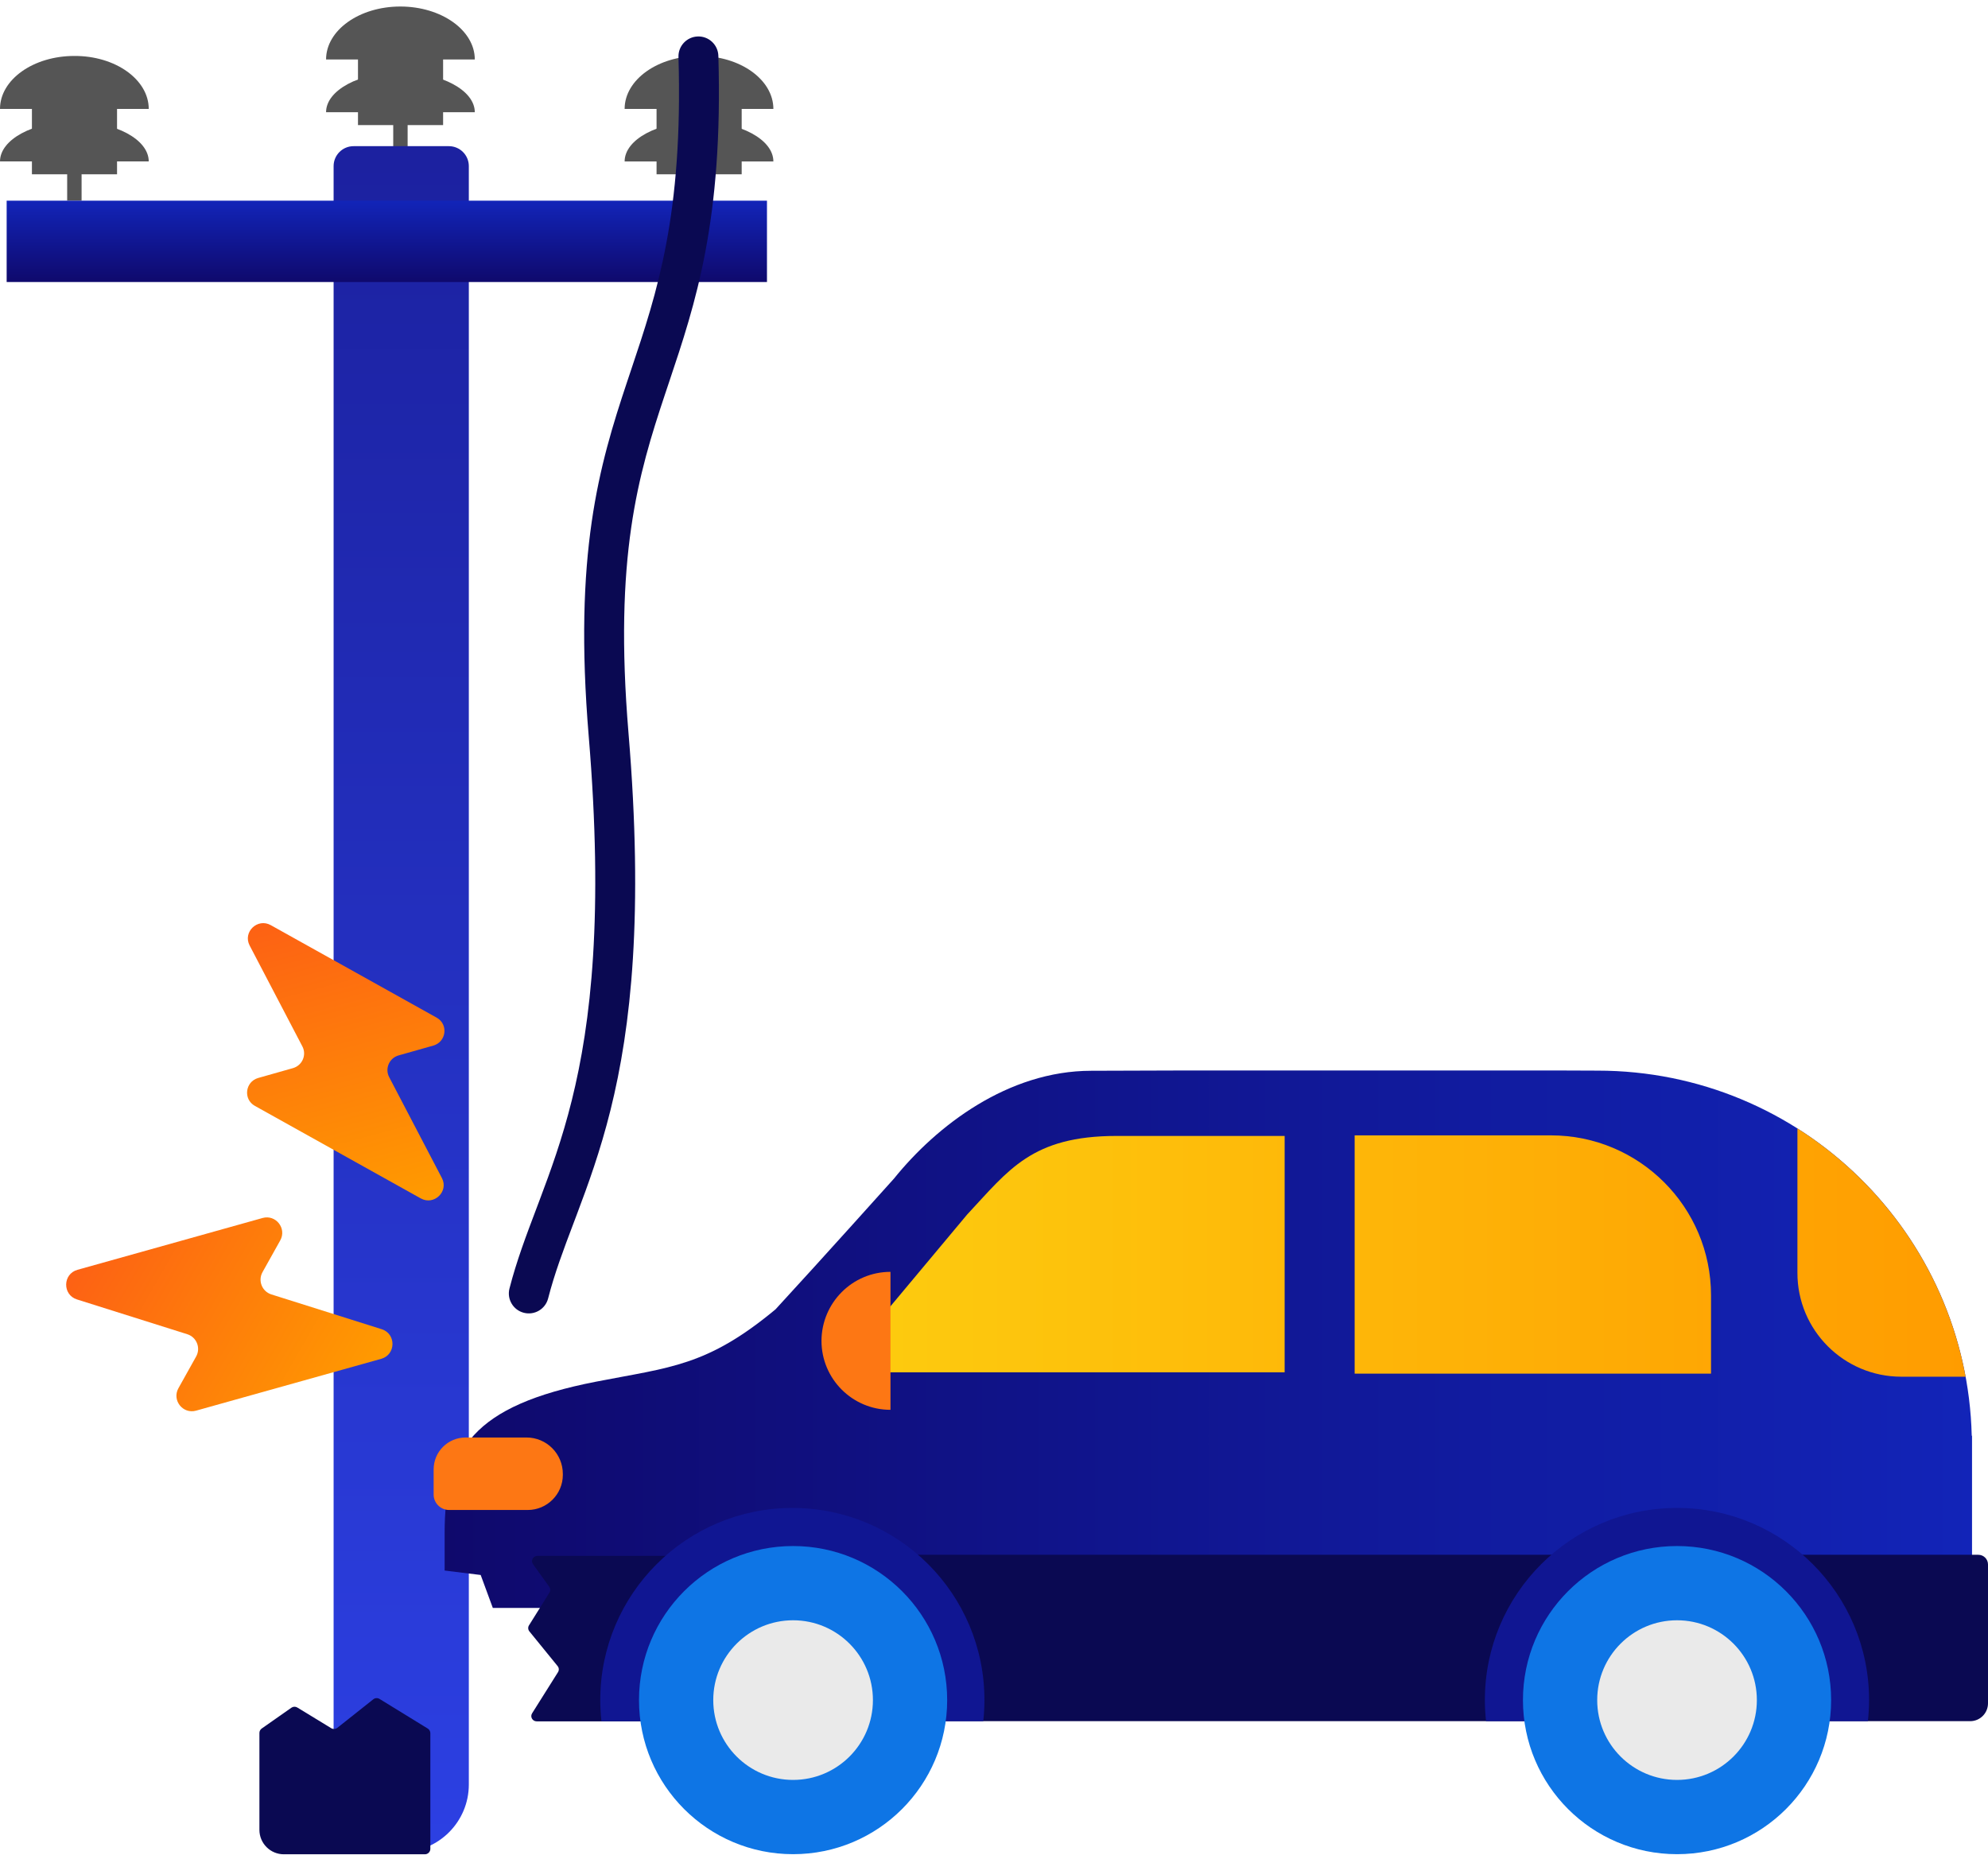 <svg width="180" height="168" viewBox="0 0 180 168" fill="none" xmlns="http://www.w3.org/2000/svg">
<path d="M40.12 1.533H32.413V11.327H40.12V1.533Z" fill="#555555"/>
<path d="M36.908 5.93H35.604V13.697H36.908V5.93Z" fill="#555555"/>
<path d="M42.99 5.387H29.523C29.523 2.737 32.533 0.59 36.247 0.59C39.96 0.59 42.99 2.737 42.99 5.387Z" fill="#555555"/>
<path d="M42.99 10.163H29.523C29.523 8.177 32.533 6.551 36.247 6.551C39.96 6.551 42.99 8.177 42.99 10.163Z" fill="#555555"/>
<path d="M30.206 161.591V15.043C30.206 14.045 31.015 13.236 32.013 13.236H40.642C41.64 13.236 42.449 14.045 42.449 15.043V161.591C42.449 164.971 39.708 167.712 36.327 167.712C32.947 167.712 30.206 164.971 30.206 161.591Z" fill="url(#paint0_linear_2186_4353)"/>
<path d="M10.598 5.988H2.891V15.783H10.598V5.988Z" fill="#555555"/>
<path d="M7.387 10.404H6.082V18.172H7.387V10.404Z" fill="#555555"/>
<path d="M13.467 9.863H0C0 7.214 3.011 5.067 6.724 5.067C10.457 5.046 13.467 7.214 13.467 9.863Z" fill="#555555"/>
<path d="M13.467 14.618H0C0 12.632 3.011 11.006 6.724 11.006C10.457 11.006 13.467 12.632 13.467 14.618Z" fill="#555555"/>
<path d="M67.154 5.988H59.447V15.783H67.154V5.988Z" fill="#555555"/>
<path d="M63.943 10.404H62.638V18.172H63.943V10.404Z" fill="#555555"/>
<path d="M70.024 9.863H56.556C56.556 7.214 59.567 5.067 63.28 5.067C67.013 5.046 70.024 7.214 70.024 9.863Z" fill="#555555"/>
<path d="M70.024 14.62H56.556C56.556 12.633 59.567 11.008 63.28 11.008C67.013 11.008 70.024 12.633 70.024 14.62Z" fill="#555555"/>
<path d="M69.444 18.172H0.603V25.538H69.444V18.172Z" fill="url(#paint1_linear_2186_4353)"/>
<path d="M53.957 125.117C60.681 123.804 64.01 123.725 70.217 118.566C74.407 114.017 80.946 106.723 80.946 106.723C84.792 101.949 91.264 96.962 98.81 96.962C98.81 96.962 106.7 96.936 107.006 96.936H141.209C141.646 96.936 143.913 96.949 144.643 96.949C163.09 96.949 178.077 111.683 178.527 130.011H178.554V149.916H70.044L69.965 150.063H62.538V145.604H44.622L43.523 142.619L40.258 142.218V138.83C40.258 131.244 42.804 127.292 53.957 125.117Z" fill="url(#paint2_linear_2186_4353)"/>
<path d="M48.26 141.64C48.032 141.324 48.265 140.889 48.663 140.889H65.76C66.031 140.889 66.251 141.102 66.251 141.366V155.395C66.251 155.661 66.031 155.874 65.76 155.874H48.596C48.212 155.874 47.977 155.464 48.178 155.146L50.523 151.418C50.631 151.247 50.618 151.028 50.49 150.871L47.931 147.725C47.804 147.568 47.79 147.35 47.897 147.18L49.751 144.213C49.852 144.05 49.846 143.846 49.734 143.691L48.26 141.64Z" fill="#0A0952"/>
<path d="M63.545 155.858H178.383C179.284 155.858 180 155.128 180 154.239V141.667C180 141.19 179.615 140.791 179.125 140.791H62.219C61.953 140.791 61.741 141.004 61.741 141.27V154.067C61.741 155.048 62.55 155.858 63.545 155.858Z" fill="#0A0952"/>
<path d="M40.656 136.734H47.778C49.541 136.734 50.961 135.303 50.961 133.552V133.473C50.961 131.642 49.489 130.17 47.672 130.17H42.155C40.563 130.17 39.263 131.456 39.263 133.061V135.368C39.277 136.111 39.9 136.734 40.656 136.734Z" fill="#FD7714"/>
<path d="M151.845 136.549C142.242 136.549 134.444 144.332 134.444 153.948C134.444 154.598 134.484 155.234 134.551 155.858H169.125C169.192 155.234 169.232 154.598 169.232 153.948C169.232 144.332 161.446 136.549 151.845 136.549Z" fill="#101692"/>
<path d="M151.845 167.902C144.139 167.902 137.893 161.656 137.893 153.95C137.893 146.244 144.139 139.998 151.845 139.998C159.549 139.998 165.796 146.244 165.796 153.95C165.796 161.656 159.549 167.902 151.845 167.902Z" fill="#0E75E5"/>
<path d="M151.845 161.177C147.852 161.177 144.616 157.941 144.616 153.95C144.616 149.958 147.852 146.721 151.845 146.721C155.836 146.721 159.072 149.958 159.072 153.95C159.072 157.941 155.836 161.177 151.845 161.177Z" fill="#EAEAEA"/>
<path d="M71.749 136.549C62.147 136.549 54.349 144.334 54.349 153.95C54.349 154.6 54.389 155.236 54.455 155.859H89.029C89.096 155.236 89.135 154.6 89.135 153.95C89.135 144.334 81.35 136.549 71.749 136.549Z" fill="#101692"/>
<path d="M71.808 167.902C64.103 167.902 57.857 161.656 57.857 153.95C57.857 146.244 64.103 139.998 71.808 139.998C79.514 139.998 85.76 146.244 85.76 153.95C85.76 161.656 79.514 167.902 71.808 167.902Z" fill="#0E75E5"/>
<path d="M71.809 161.177C67.817 161.177 64.581 157.941 64.581 153.95C64.581 149.958 67.817 146.721 71.809 146.721C75.8 146.721 79.037 149.958 79.037 153.95C79.037 157.941 75.8 161.177 71.809 161.177Z" fill="#EAEAEA"/>
<path d="M154.922 117.306V124.388H122.655V102.811H140.426C148.423 102.811 154.922 109.296 154.922 117.306Z" fill="url(#paint3_linear_2186_4353)"/>
<path d="M87.564 109.985C91.33 105.953 93.412 102.863 101.104 102.863H116.316V124.268H75.628L87.564 109.985Z" fill="url(#paint4_linear_2186_4353)"/>
<path d="M172.15 124.665H177.971C176.233 115.222 170.57 107.146 162.745 102.186V115.249C162.733 120.447 166.95 124.665 172.15 124.665Z" fill="url(#paint5_linear_2186_4353)"/>
<path d="M80.627 115.17V127.664C77.179 127.664 74.38 124.865 74.38 121.416C74.394 117.968 77.179 115.17 80.627 115.17Z" fill="#FD7714"/>
<path fill-rule="evenodd" clip-rule="evenodd" d="M36.092 95.57C35.245 95.81 34.831 96.761 35.236 97.536L40.012 106.677C40.647 107.892 39.299 109.189 38.097 108.519L23.076 100.141C22.002 99.542 22.195 97.948 23.383 97.612L26.522 96.723C27.369 96.483 27.783 95.532 27.379 94.758L22.602 85.617C21.968 84.402 23.316 83.105 24.517 83.775L39.538 92.153C40.612 92.752 40.419 94.345 39.231 94.682L36.092 95.57Z" fill="url(#paint6_linear_2186_4353)"/>
<path fill-rule="evenodd" clip-rule="evenodd" d="M23.769 115.196C23.337 115.97 23.725 116.947 24.571 117.214L34.558 120.363C35.886 120.782 35.855 122.671 34.515 123.046L17.755 127.739C16.556 128.075 15.548 126.795 16.155 125.708L17.759 122.836C18.192 122.061 17.804 121.085 16.958 120.818L6.97 117.669C5.642 117.25 5.673 115.361 7.014 114.985L23.774 110.293C24.973 109.957 25.981 111.236 25.374 112.323L23.769 115.196Z" fill="url(#paint7_linear_2186_4353)"/>
<path d="M23.697 156.523C23.566 156.615 23.488 156.765 23.488 156.926V165.7C23.488 166.921 24.478 167.911 25.699 167.911H38.474C38.745 167.911 38.965 167.691 38.965 167.42V156.944C38.965 156.774 38.877 156.615 38.731 156.527L34.363 153.842C34.187 153.734 33.962 153.748 33.8 153.876L30.548 156.456C30.386 156.585 30.162 156.599 29.986 156.491L26.921 154.621C26.754 154.52 26.543 154.527 26.383 154.639L23.697 156.523Z" fill="#0A0952"/>
<path fill-rule="evenodd" clip-rule="evenodd" d="M63.184 3.302C64.181 3.272 65.013 4.057 65.043 5.054C65.482 19.983 62.973 27.467 60.568 34.64C60.448 34.999 60.328 35.358 60.208 35.716C57.781 42.997 55.577 50.426 56.907 66.387C58.275 82.798 57.143 93.014 55.279 100.511C54.349 104.249 53.246 107.274 52.224 109.986C52.126 110.246 52.029 110.502 51.933 110.755C51.021 113.166 50.215 115.298 49.629 117.576C49.381 118.543 48.396 119.125 47.43 118.876C46.463 118.628 45.881 117.643 46.13 116.676C46.768 114.194 47.646 111.874 48.547 109.493C48.645 109.233 48.744 108.973 48.842 108.711C49.853 106.031 50.895 103.166 51.772 99.639C53.521 92.606 54.648 82.798 53.306 66.687C51.926 50.127 54.238 42.199 56.78 34.574C56.903 34.206 57.026 33.839 57.149 33.472C59.497 26.47 61.851 19.451 61.431 5.161C61.401 4.163 62.186 3.331 63.184 3.302Z" fill="#0A0952"/>
<defs>
<linearGradient id="paint0_linear_2186_4353" x1="28.405" y1="167.668" x2="28.405" y2="-104.401" gradientUnits="userSpaceOnUse">
<stop stop-color="#2C40E3"/>
<stop offset="1" stop-color="#0F096C"/>
</linearGradient>
<linearGradient id="paint1_linear_2186_4353" x1="-9.521" y1="25.574" x2="-9.521" y2="18.239" gradientUnits="userSpaceOnUse">
<stop stop-color="#0F096C"/>
<stop offset="1" stop-color="#1224B8"/>
</linearGradient>
<linearGradient id="paint2_linear_2186_4353" x1="178.554" y1="123.499" x2="40.258" y2="123.499" gradientUnits="userSpaceOnUse">
<stop stop-color="#1224B8"/>
<stop offset="1" stop-color="#0F096C"/>
</linearGradient>
<linearGradient id="paint3_linear_2186_4353" x1="180.05" y1="113.594" x2="76.534" y2="113.594" gradientUnits="userSpaceOnUse">
<stop stop-color="#FF9B00"/>
<stop offset="1" stop-color="#FDCC0F"/>
</linearGradient>
<linearGradient id="paint4_linear_2186_4353" x1="180.05" y1="113.572" x2="76.535" y2="113.572" gradientUnits="userSpaceOnUse">
<stop stop-color="#FF9B00"/>
<stop offset="1" stop-color="#FDCC0F"/>
</linearGradient>
<linearGradient id="paint5_linear_2186_4353" x1="180.05" y1="113.42" x2="76.535" y2="113.42" gradientUnits="userSpaceOnUse">
<stop stop-color="#FF9B00"/>
<stop offset="1" stop-color="#FDCC0F"/>
</linearGradient>
<linearGradient id="paint6_linear_2186_4353" x1="27.656" y1="82.521" x2="34.958" y2="109.773" gradientUnits="userSpaceOnUse">
<stop stop-color="#FD6114"/>
<stop offset="1" stop-color="#FF9B00"/>
</linearGradient>
<linearGradient id="paint7_linear_2186_4353" x1="8.355" y1="111.852" x2="33.173" y2="126.18" gradientUnits="userSpaceOnUse">
<stop stop-color="#FD6114"/>
<stop offset="1" stop-color="#FF9B00"/>
</linearGradient>
</defs>
</svg>
